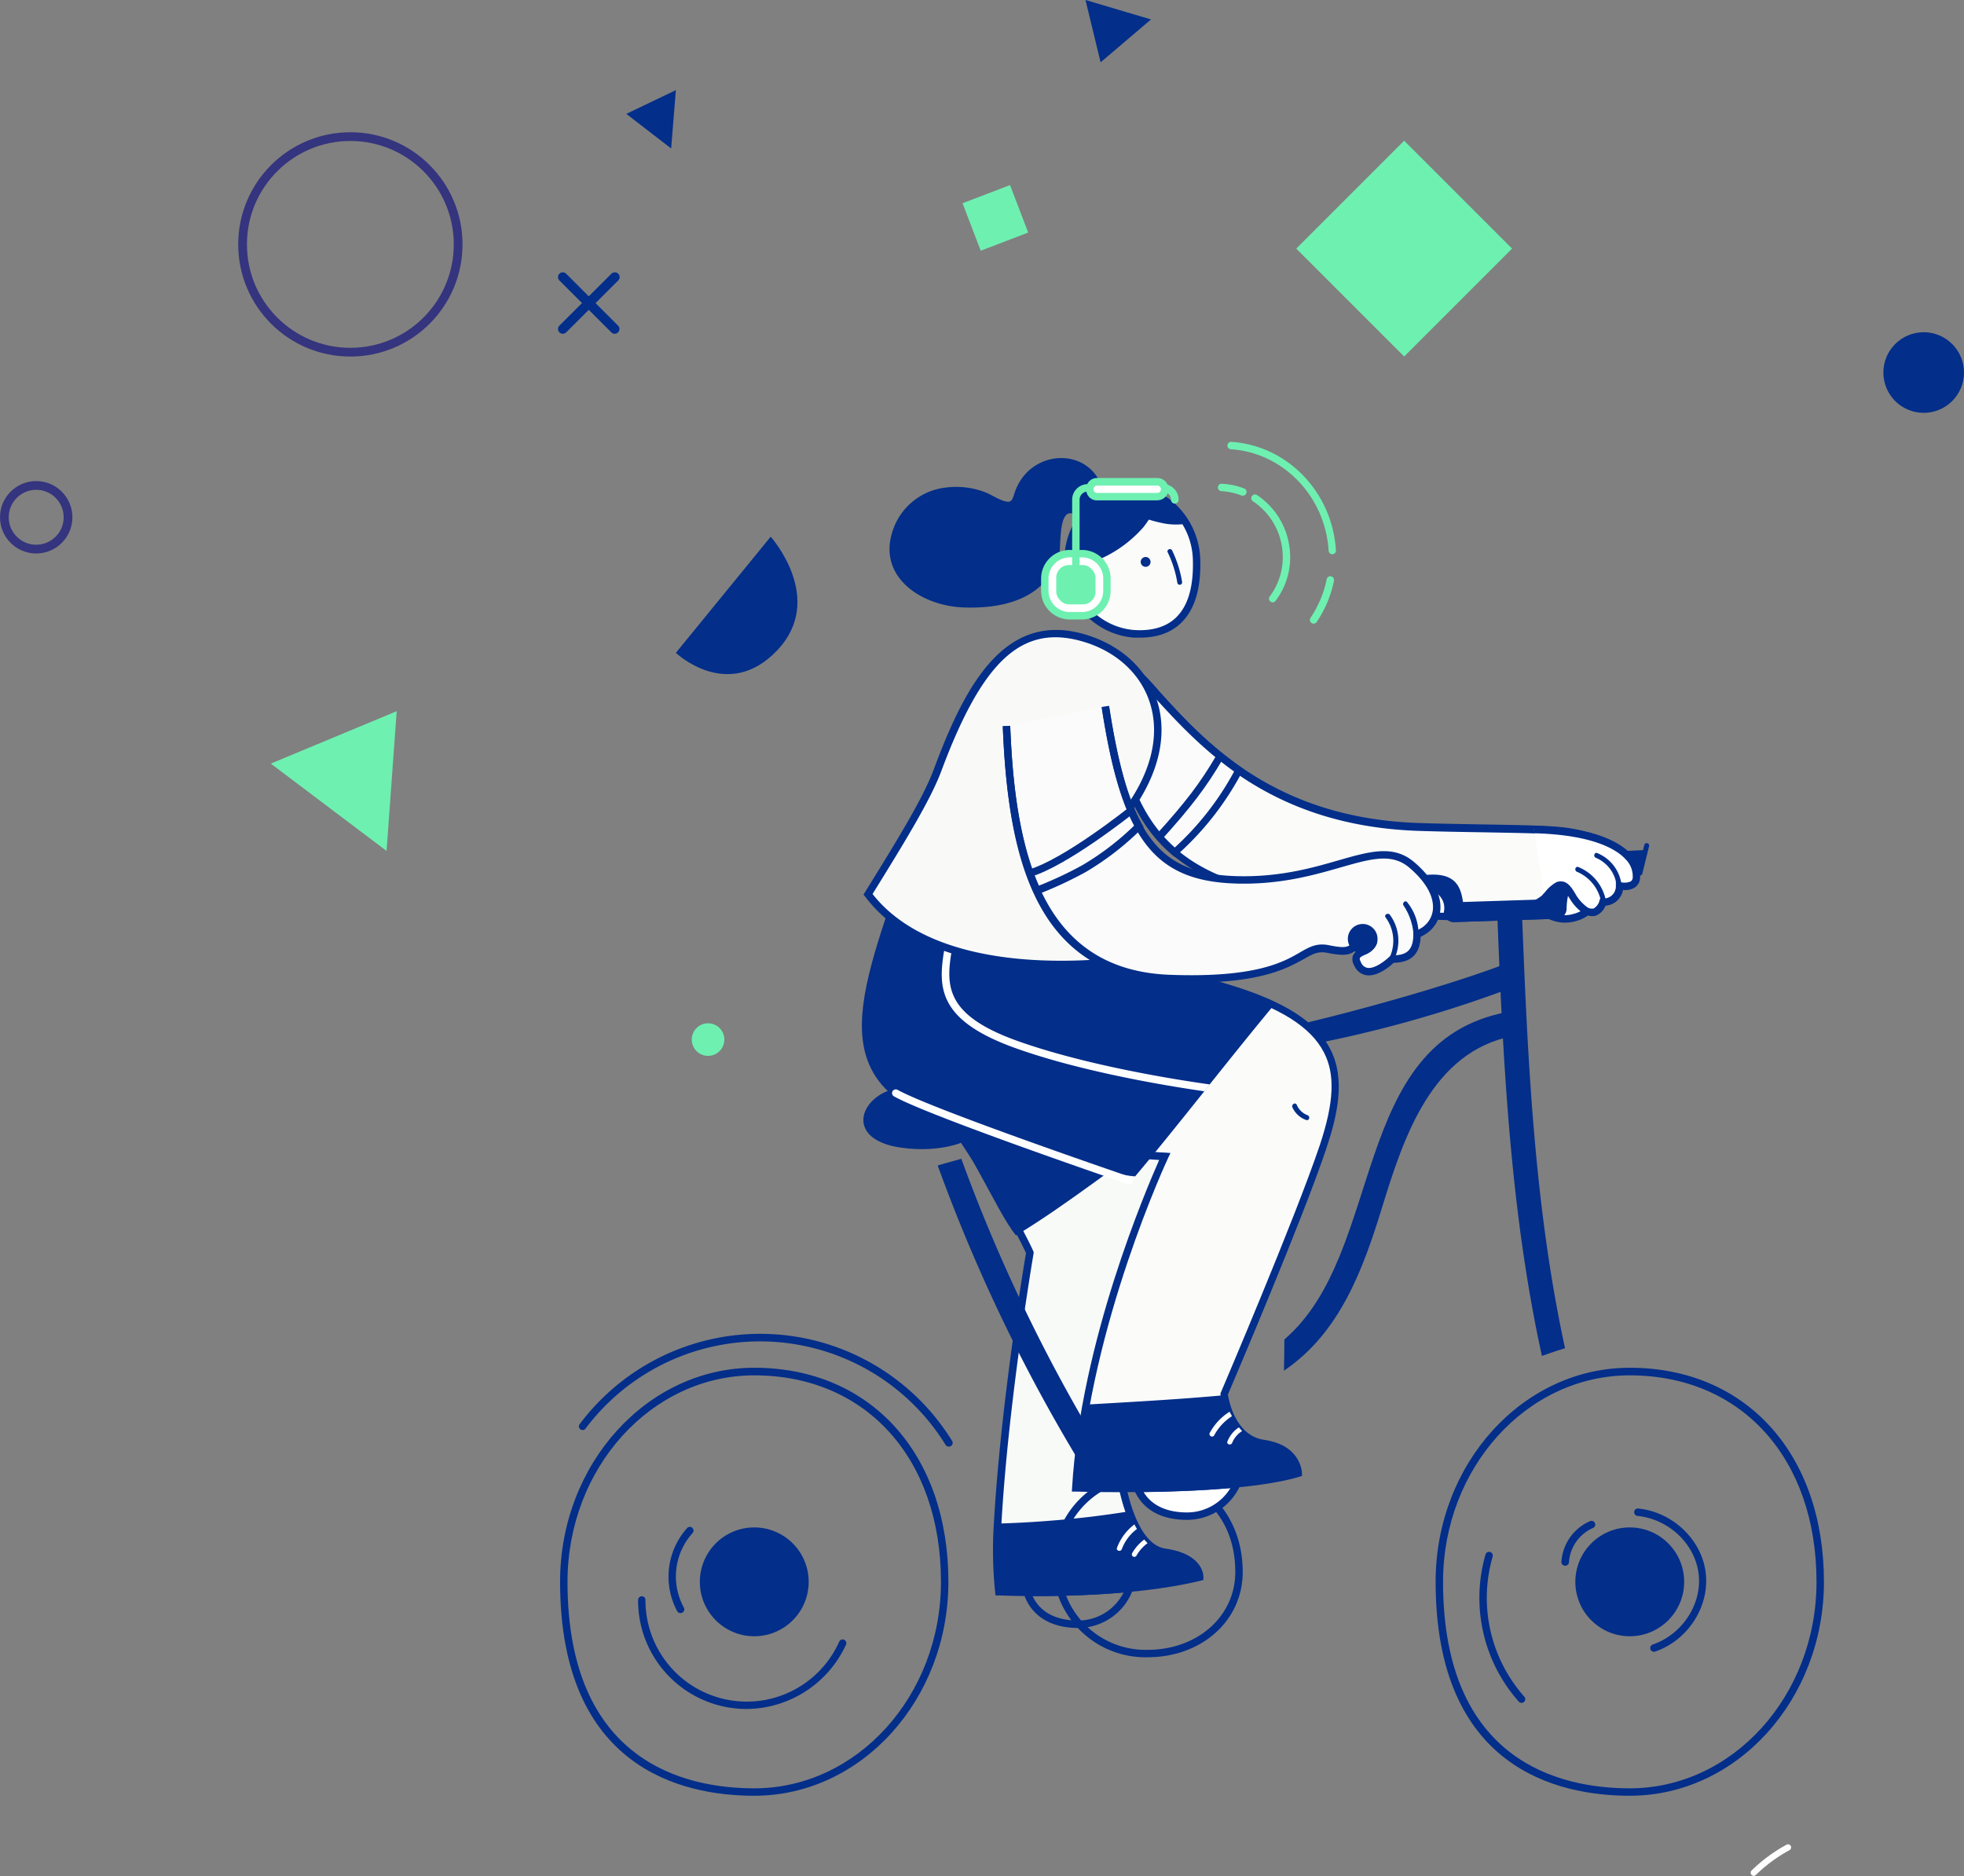 <svg xmlns="http://www.w3.org/2000/svg" viewBox="0 0 449.69 429.57"><rect x="0" y="0" width="449.69" height="429.57" fill="#808080" stroke="none"/><defs><style>.cls-1{fill:#fff;}.cls-2{fill:#032E8A;}.cls-3{fill:#6EF0B1;}.cls-4,.cls-5{fill:none;}.cls-5{stroke:#35347e;stroke-width:2px;}.cls-6{fill:#f8faf8;}.cls-7{fill:#fbfcfa;}.cls-8{fill:#fafbfa;}.cls-9{fill:#f9faf8;}</style></defs><g id="Calque_2" data-name="Calque 2"><g id="Calque_1-2" data-name="Calque 1"><g id="illustration"><g id="Groupe_5" data-name="Groupe 5"><path id="Tracé_15" data-name="Tracé 15" class="cls-1" d="M409,422.41a36,36,0,0,0-8,5.93.71.71,0,0,0,1,1,34.35,34.35,0,0,1,7.74-5.71.71.71,0,0,0-.69-1.25Z"/></g><g id="Composant_17_1" data-name="Composant 17 1"><g id="Groupe_120" data-name="Groupe 120"><circle id="Ellipse_3" data-name="Ellipse 3" class="cls-2" cx="440.46" cy="85.3" r="9.23"/></g><g id="Groupe_121" data-name="Groupe 121"><rect id="Rectangle_4" data-name="Rectangle 4" class="cls-3" x="304.04" y="39.46" width="34.94" height="34.94" transform="translate(53.91 244.01) rotate(-45)"/></g><g id="Groupe_122" data-name="Groupe 122"><rect id="Rectangle_3" data-name="Rectangle 3" class="cls-3" x="222.09" y="44.08" width="11.64" height="11.64" transform="translate(-2.79 84.7) rotate(-20.93)"/></g><g id="Groupe_123" data-name="Groupe 123"><path id="Tracé_49" data-name="Tracé 49" class="cls-2" d="M154.75,149.48l21.71-26.59s12.75,14.2,1.46,26.05S154.75,149.48,154.75,149.48Z"/></g><g id="Groupe_124" data-name="Groupe 124"><path id="Tracé_50" data-name="Tracé 50" class="cls-2" d="M143.41,26.07l11.34-5.43L153.67,34Z"/></g><g id="Groupe_125" data-name="Groupe 125"><path id="Tracé_51" data-name="Tracé 51" class="cls-2" d="M252,14.27,248.54,0l15,4.45Z"/></g><g id="Groupe_126" data-name="Groupe 126"><g id="Ellipse_5" data-name="Ellipse 5"><circle class="cls-4" cx="80.22" cy="55.96" r="25.68"/><circle class="cls-5" cx="80.22" cy="55.96" r="24.68"/></g></g><g id="Groupe_127" data-name="Groupe 127"><path id="Tracé_54" data-name="Tracé 54" class="cls-3" d="M62,174.84l28.83-12-2.32,32Z"/></g><circle id="Ellipse_18" data-name="Ellipse 18" class="cls-3" cx="162.12" cy="238.03" r="3.73"/><g id="Groupe_377" data-name="Groupe 377"><path id="Tracé_1987" data-name="Tracé 1987" class="cls-6" d="M207.81,242.71c22,30.14,28,44.06,28,44.06s-5.78,33.49-7.4,62.08a92.5,92.5,0,0,0,.3,15.61s27.4,1.24,45.95-3.4c0,0,.19-4.5-7.92-5.66s-10.2-17.62-10.2-17.62l24.35-81.16Z"/><path id="Tracé_1988" data-name="Tracé 1988" class="cls-2" d="M237,365.45c-5,0-8.24-.15-8.34-.15l-.72,0-.08-.72a94.14,94.14,0,0,1-.3-15.75c1.53-27,6.82-58.76,7.36-61.92-.86-1.9-7.55-16-27.77-43.68l-1.27-1.73L282,256l-24.57,81.89c.25,1.73,2.49,15.71,9.45,16.7,8.78,1.25,8.67,6.32,8.66,6.54l0,.63-.61.16C262.68,364.92,246.61,365.45,237,365.45Zm-7.53-1.82c4.39.15,27.72.72,44.24-3.22-.32-1.1-1.64-3.4-7.1-4.18-8.66-1.23-10.83-17.64-10.92-18.34l0-.18,0-.17,24.08-80.27-70-13.33c20.81,28.69,26.74,42.35,26.8,42.49l.1.23,0,.25c-.05.33-5.78,33.77-7.38,62a95.45,95.45,0,0,0,.21,14.74Z"/><path id="Tracé_1989" data-name="Tracé 1989" class="cls-2" d="M274.63,361.06a111.38,111.38,0,0,1-16,2.59,226.27,226.27,0,0,1-23.43.94c-4,0-6.5-.13-6.5-.13a91.46,91.46,0,0,1-.29-15.61q6.68-.19,13.34-.76c2.7-.21,5.39-.5,8.08-.81,2.91-.36,5.81-.76,8.72-1.23a26.39,26.39,0,0,0,1.26,3,11.26,11.26,0,0,0,.54,1h0a14.19,14.19,0,0,0,1.65,2.4,7.76,7.76,0,0,0,.78.84,7.06,7.06,0,0,0,3.94,2.06C274.82,356.55,274.63,361.06,274.63,361.06Z"/><path id="Tracé_1990" data-name="Tracé 1990" class="cls-2" d="M267.56,254.08l-59.75-11.37c15.37,21,20,34.15,24.81,40.17,11.82-7.11,24.24-17.11,36.26-25.24C268.44,256.44,268,255.26,267.56,254.08Z"/><path id="Tracé_1991" data-name="Tracé 1991" class="cls-1" d="M260.33,350.08h0a10.2,10.2,0,0,0-3.48,4.64c-.26.66-1.35.37-1.1-.31a11.82,11.82,0,0,1,4-5.37A11.26,11.26,0,0,0,260.33,350.08Z"/><path id="Tracé_1992" data-name="Tracé 1992" class="cls-1" d="M262.76,353.33a9.17,9.17,0,0,0-2.56,2.88.56.56,0,0,1-.78.18.57.57,0,0,1-.2-.75A10.24,10.24,0,0,1,262,352.5,8.71,8.71,0,0,0,262.76,353.33Z"/><path id="Tracé_1993" data-name="Tracé 1993" class="cls-2" d="M343.66,221.09c-14.83,5.55-42.1,13-57.65,15.95-3.58.67,9.44,3,13,2.33a284.07,284.07,0,0,0,47-13.16C349.49,224.93,347.06,219.82,343.66,221.09Z"/><path id="Tracé_1994" data-name="Tracé 1994" class="cls-2" d="M376.51,194.69c-4.68.23-14,.1-18.07,2.63-3.06,1.9-3.93,5.25-4.18,8.59l-19.29.62c-.62-4.55-2.58-7.72-12.06-5.6-2.85.63,3,4.58,5.67,3.38a4.09,4.09,0,0,1,2,4.56,2.29,2.29,0,0,0,2.27,2.26l23.58-.76a2.3,2.3,0,0,0,2.27-2.26c.07-4.15,1.29-7.06,5.73-7.83,2.84-.49,7.36-.8,10.68-1A29.21,29.21,0,0,1,376.51,194.69Z"/><path id="Tracé_1995" data-name="Tracé 1995" class="cls-2" d="M220.11,265.33c-1.8.51-3.6,1-5.41,1.53a384.1,384.1,0,0,0,34.37,71,20.24,20.24,0,0,1,5.08-2.52A378.48,378.48,0,0,1,220.11,265.33Z"/><path id="Tracé_1996" data-name="Tracé 1996" class="cls-2" d="M345,231.74c-36.17,6.88-27.68,55-50.92,74.95,0,2.39-.05,4.77-.1,7.15,12.86-8.7,18.11-23.23,22.5-37.48,4.9-15.91,11.32-35.6,30-39.16C350.08,236.52,348.57,231.06,345,231.74Z"/><path id="Tracé_1997" data-name="Tracé 1997" class="cls-2" d="M358.34,308.7c-7.23-33.31-8.65-68.06-9.95-102,0-.11,0-.22-.05-.33a5.13,5.13,0,0,1-4.34,2.08,6.13,6.13,0,0,1-1.21-.12c1.31,34.14,2.95,68.82,10.26,102.14Q355.68,309.52,358.34,308.7Z"/><path id="Tracé_1998" data-name="Tracé 1998" class="cls-2" d="M376.5,193.44c-.53,2.12-1.05,4.25-1.57,6.37a.57.57,0,0,0,1.09.3l1.57-6.37a.57.57,0,0,0-.43-.68A.56.56,0,0,0,376.5,193.44Z"/><path id="Tracé_1999" data-name="Tracé 1999" class="cls-2" d="M207.81,248.94c-10.19,0-15.86,11.85-1.42,13.85,9.43,1.3,15-1.68,15-1.68s8.49-.28,12.41-.6C244.64,259.62,207.81,248.94,207.81,248.94Z"/><path id="Tracé_2000" data-name="Tracé 2000" class="cls-2" d="M172.7,411.17c-16.6,0-44.46-6.36-44.46-49,0-27,19.95-49,44.46-49,26.59,0,44.45,19.68,44.45,49C217.15,389.2,197.21,411.17,172.7,411.17Zm0-96.26c-23.58,0-42.76,21.21-42.76,47.28,0,41.14,26.79,47.28,42.76,47.28,23.57,0,42.75-21.21,42.75-47.28C215.45,333.91,198.27,314.91,172.7,314.91Z"/><circle id="Ellipse_141" data-name="Ellipse 141" class="cls-2" cx="172.7" cy="362.19" r="12.46"/><path id="Tracé_2001" data-name="Tracé 2001" class="cls-2" d="M217.23,331.23a.86.86,0,0,1-.72-.4A49.95,49.95,0,0,0,134,327.19a.85.85,0,0,1-1.35-1A51.64,51.64,0,0,1,218,329.92a.85.85,0,0,1-.27,1.17.81.81,0,0,1-.45.13Z"/><path id="Tracé_2004" data-name="Tracé 2004" class="cls-2" d="M170.92,391.3a24.84,24.84,0,0,1-24.82-24.94.86.86,0,0,1,.84-.87h0a.85.85,0,0,1,.85.84,23.19,23.19,0,0,0,44.37,9.54.85.85,0,1,1,1.54.72A25.24,25.24,0,0,1,170.92,391.3Z"/><path id="Tracé_2005" data-name="Tracé 2005" class="cls-2" d="M155.81,369.35a.86.86,0,0,1-.76-.45,16.68,16.68,0,0,1,2.26-19,.83.83,0,0,1,1.19-.09.85.85,0,0,1,.09,1.2,14.83,14.83,0,0,0-2,17.09.87.87,0,0,1-.36,1.15h0A.89.89,0,0,1,155.81,369.35Z"/><path id="Tracé_2006" data-name="Tracé 2006" class="cls-2" d="M373.16,411.17c-16.6,0-44.45-6.36-44.45-49,0-27,19.94-49,44.45-49,26.59,0,44.46,19.68,44.46,49C417.62,389.2,397.68,411.17,373.16,411.17Zm0-96.26c-23.57,0-42.75,21.21-42.75,47.28,0,41.14,26.79,47.28,42.75,47.28,23.58,0,42.76-21.21,42.76-47.28C415.92,333.91,398.74,314.91,373.16,314.91Z"/><circle id="Ellipse_142" data-name="Ellipse 142" class="cls-2" cx="373.16" cy="362.19" r="12.46"/><path id="Tracé_2007" data-name="Tracé 2007" class="cls-2" d="M378.68,378.2a.85.85,0,0,1-.27-1.65c6.8-2.34,11.33-9.28,10.52-16.15s-6.8-12.58-14-13.3a.86.86,0,0,1-.76-.93h0a.85.85,0,0,1,.91-.77h0c7.93.8,14.59,7.15,15.48,14.79S386.5,375.56,379,378.15A.87.87,0,0,1,378.68,378.2Z"/><path id="Tracé_2008" data-name="Tracé 2008" class="cls-2" d="M358.36,358.5h-.06a.85.85,0,0,1-.79-.9h0a10.92,10.92,0,0,1,6.54-9.3.85.85,0,0,1,.71,1.55h0a9.24,9.24,0,0,0-5.52,7.86A.84.84,0,0,1,358.36,358.5Z"/><path id="Tracé_2009" data-name="Tracé 2009" class="cls-2" d="M348.38,389.9a.84.84,0,0,1-.63-.28,35.81,35.81,0,0,1-7.61-33.71.85.85,0,0,1,1.63.48,34.1,34.1,0,0,0,7.25,32.1.85.85,0,0,1-.07,1.2.87.87,0,0,1-.57.22Z"/><path id="Tracé_2010" data-name="Tracé 2010" class="cls-2" d="M246.88,372.75c-6.37,0-10.81-2.8-12.5-7.89l-.38-1.13h1.19a221.51,221.51,0,0,0,23.33-.94l1.34-.13-.45,1.27A13.35,13.35,0,0,1,246.88,372.75Zm-10.45-7.3c2.13,4.59,6.78,5.6,10.45,5.6a11.64,11.64,0,0,0,10.38-6.42c-7.88.7-15.43.84-20.82.82Z"/><path id="Tracé_2011" data-name="Tracé 2011" class="cls-2" d="M262.74,379.46a21.24,21.24,0,1,1,0-42.47h0c12.63,0,21.8,9.65,21.8,22.94C284.54,371.06,275.17,379.46,262.74,379.46Zm0-40.77a19.54,19.54,0,1,0,0,39.07c11.46,0,20.1-7.67,20.1-17.84C282.84,346,272.73,338.69,262.74,338.69Z"/><path id="Tracé_2012" data-name="Tracé 2012" class="cls-1" d="M283.19,339.71a12.42,12.42,0,0,1-11.39,7.4c-5,0-9.37-1.81-11.34-6.34C267.31,340.71,275.68,340.44,283.19,339.71Z"/><path id="Tracé_2013" data-name="Tracé 2013" class="cls-2" d="M271.8,348c-6,0-10.17-2.37-12.12-6.86l-.51-1.17,1.28,0c8.74-.08,16.37-.44,22.66-1.06l1.45-.14-.59,1.33A13.35,13.35,0,0,1,271.8,348Zm-9.95-6.36c2.31,3.81,6.61,4.66,9.95,4.66a11.62,11.62,0,0,0,9.92-5.57c-5.69.5-12.36.81-19.87.91Z"/><path id="Tracé_2014" data-name="Tracé 2014" class="cls-7" d="M303,262.52c-5.67,17-22.66,56.63-22.66,56.63s1.14,10.2,9.06,11.33,7.93,6.8,7.93,6.8c-14.72,4.53-51,3.4-51,3.4,2.26-37.38,20.38-75.88,20.38-75.88s-27.18-1.14-51-9.06c-22.16-7.39-19.74-22.63-12-45.75,16.95,14,47.7,10.84,55.47,9.77h0c8.1,2.33,15.85,4.6,22.2,6.53C307.48,234.21,308.61,245.54,303,262.52Z"/><path id="Tracé_2015" data-name="Tracé 2015" class="cls-2" d="M256.51,341.66c-5.71,0-9.74-.12-10.22-.14l-.87,0,.05-.87c2-33.53,17-68.37,19.94-75.05-5.63-.34-29.2-2.12-49.94-9-8.12-2.71-13.34-6.59-16-11.88-4.13-8.29-1.86-19.1,3.46-34.95l.39-1.17.95.79c16.47,13.61,46.12,10.78,54.81,9.59h.24l.12,0c8.36,2.4,16,4.65,22.21,6.53,12.42,3.78,19.71,8.44,22.93,14.68,3.59,6.94,1.58,15.34-.85,22.64-5.39,16.18-21.22,53.28-22.58,56.48.21,1.41,1.73,9.43,8.3,10.37,8.56,1.22,8.66,7.57,8.66,7.63v.63l-.6.19C287.61,341.14,268.4,341.66,256.51,341.66Zm-9.29-1.81c5.52.13,35.62.64,49.14-3.19-.27-1.36-1.5-4.54-7.13-5.34-8.48-1.21-9.73-11.63-9.78-12.07l0-.23.09-.2c.17-.4,17-39.8,22.63-56.56,3.29-9.87,3.58-16.25.95-21.32-3-5.8-10-10.21-21.91-13.84-6.13-1.86-13.74-4.1-22-6.48-8.7,1.19-37.87,3.93-55-9.21-4.79,14.45-6.92,25-3.17,32.5,2.43,4.86,7.33,8.46,15,11,23.39,7.8,50.46,9,50.73,9L268,264l-.55,1.16c-.18.37-17.79,38.18-20.25,74.69Z"/><path id="Tracé_2016" data-name="Tracé 2016" class="cls-2" d="M291.67,230.16c-4.46,5.34-9.56,11.71-14.7,18.14l-.77,1-.47.57c-.11.15-.21.29-.32.42-5.4,6.75-10.79,13.47-15.5,19.06-8.42-.63-25.9-7.5-44.17-13.59-22.15-7.38-19.74-22.63-12-45.74a40.88,40.88,0,0,0,12.52,6.85l1.65.55c16.3,5.2,35.42,3.18,41.3,2.37,8.1,2.32,15.86,4.6,22.2,6.52A74.34,74.34,0,0,1,291.67,230.16Z"/><path id="Tracé_2017" data-name="Tracé 2017" class="cls-2" d="M297.28,337.27a75.55,75.55,0,0,1-14.09,2.44c-7.51.73-15.88,1-22.73,1.06-8.13.09-14.14-.1-14.14-.1a158.81,158.81,0,0,1,2.39-19.06c10.47-.62,21-1.18,31.38-2.13,1.28,4.11,4,10.25,9.26,11C297.28,331.61,297.28,337.27,297.28,337.27Z"/><path id="Tracé_2018" data-name="Tracé 2018" class="cls-1" d="M281.53,323.24a13.07,13.07,0,0,0-4.53,4.84c-.35.64.63,1.21,1,.58a11.89,11.89,0,0,1,4.08-4.4Z"/><path id="Tracé_2019" data-name="Tracé 2019" class="cls-1" d="M283.67,326.82a6.83,6.83,0,0,0-2.63,3.23c-.27.68.83,1,1.09.3a5.61,5.61,0,0,1,2.26-2.67Z"/><path id="Tracé_2020" data-name="Tracé 2020" class="cls-2" d="M299.39,255.35a4.32,4.32,0,0,1-2.48-2.39c-.29-.67-1.27-.09-1,.57a5.43,5.43,0,0,0,3.16,2.91C299.77,256.69,300.07,255.6,299.39,255.35Z"/><path id="Tracé_2021" data-name="Tracé 2021" class="cls-1" d="M258.73,271.19a.8.8,0,0,1-.27,0c-1.86-.64-45.55-15.56-53.75-20.15a.85.85,0,0,1-.36-1.15.86.86,0,0,1,1.15-.36l0,0c8.06,4.51,53,19.86,53.46,20a.85.85,0,0,1-.27,1.65Z"/><path id="Tracé_2022" data-name="Tracé 2022" class="cls-1" d="M277,248.3l-.77,1-.47.57c-8.25-1.19-28-4.41-43.33-9.91-18.13-6.51-17.66-14.22-16.12-23.09.07-.43.15-.86.23-1.3.15-.78.28-1.57.42-2.39a.85.85,0,0,1,1.68.25v0c-.14.82-.28,1.62-.42,2.42-.09.52-.18,1-.26,1.55-1.43,8.29-1.6,15,15,20.94C248.81,244,269.48,247.25,277,248.3Z"/><path id="Tracé_2023" data-name="Tracé 2023" class="cls-1" d="M347.94,204.37c3.48,3.07,7.46,7.34,12.74,5.65s5.24-6.32,5.24-6.32l-12.18-5.32Z"/><path id="Tracé_2024" data-name="Tracé 2024" class="cls-2" d="M358.3,211.25c-4,0-7.23-2.92-9.92-5.35l-1-.9-.67-.59,6.83-7,13.22,5.77v.55a7.84,7.84,0,0,1-5.83,7.14A8.67,8.67,0,0,1,358.3,211.25Zm-9.13-6.93.35.32c3.24,2.92,6.59,5.94,10.9,4.57a6.21,6.21,0,0,0,4.6-5L354,199.39Z"/><path id="Tracé_2025" data-name="Tracé 2025" class="cls-7" d="M356.72,202.77c1.2-.38,1.93.27,2.64,1.3a11.62,11.62,0,0,1,4.62-3.59,41.67,41.67,0,0,1,9.64-2.83c-1.47-2.47-4.58-4.82-10.3-6.28-3.52-.89-5.53-1.24-12.08-1.46s-17.76-.3-26.29-.57c-42.81-1.39-57.37-30.12-67.71-38.05-.09,2.26-6.75-5.46-1.18,19.77,6.46,29.27,24.77,34,61.81,37.86S354,203.62,356.72,202.77Z"/><path id="Tracé_2026" data-name="Tracé 2026" class="cls-2" d="M333.92,210.72a155.49,155.49,0,0,1-16.14-1c-37.61-3.94-56-9-62.55-38.52-3.23-14.61-2.34-18.05-1.22-19.41a2.68,2.68,0,0,1,2.38-.9h0l.13-1.16,1.2.84a66.14,66.14,0,0,1,7.66,7.68c10.5,11.6,26.37,29.12,59.57,30.2,4.48.14,9.62.23,14.6.32,4.4.07,8.55.14,11.68.25,6.69.22,8.77.6,12.26,1.49,5.37,1.37,9,3.61,10.83,6.67l.62,1.05-1.2.22a39.34,39.34,0,0,0-9.44,2.76,10.87,10.87,0,0,0-4.31,3.34l-.71.91-.66-.95c-.73-1.06-1.11-1.15-1.68-1a3.17,3.17,0,0,0-1,.89C354.1,206.66,350.57,210.72,333.92,210.72Zm-77.8-58.09a.86.86,0,0,0-.79.28c-.71.86-1.45,4.33,1.56,18,6.3,28.55,23.45,33.26,61.08,37.2,29.93,3.14,34.72-2.36,36.76-4.71a4.07,4.07,0,0,1,1.73-1.4,2.7,2.7,0,0,1,2.92.77,12.58,12.58,0,0,1,4.26-3,39.21,39.21,0,0,1,8.53-2.64c-1.76-2.13-4.86-3.8-9.06-4.87-3.43-.87-5.34-1.22-11.89-1.44-3.12-.1-7.27-.17-11.66-.25-5-.08-10.13-.17-14.63-.32-33.91-1.1-50.08-18.94-60.77-30.75a76.7,76.7,0,0,0-6.78-7,2.46,2.46,0,0,1-1,.15h-.22Z"/><path id="Tracé_2027" data-name="Tracé 2027" class="cls-8" d="M269,195.14a67.24,67.24,0,0,0,14.69-18.79c-13.07-9.14-20.54-20.53-26.46-25.06-.08,2.25-6.75-5.46-1.18,19.77C258.52,182.22,262.72,189.8,269,195.14Z"/><path id="Tracé_2028" data-name="Tracé 2028" class="cls-2" d="M269,196.25l-.56-.47c-6.56-5.55-10.76-13.35-13.23-24.54-3.23-14.61-2.34-18.05-1.22-19.41a2.71,2.71,0,0,1,2.38-.9h0l.13-1.16,1.2.84a67.61,67.61,0,0,1,7.76,7.75c4.74,5.2,10.65,11.68,18.67,17.3l.63.44-.37.66a67.75,67.75,0,0,1-14.88,19Zm-12.9-43.62a.89.89,0,0,0-.8.28c-.71.86-1.44,4.33,1.57,18,2.31,10.48,6.17,17.86,12.12,23.14a66.14,66.14,0,0,0,13.58-17.4c-7.86-5.62-13.65-12-18.33-17.1a80.2,80.2,0,0,0-6.89-7,2.27,2.27,0,0,1-1,.15h-.22Z"/><path id="Tracé_2029" data-name="Tracé 2029" class="cls-1" d="M265.35,191.66c7.06-7.77,10.33-12.22,13.79-18.11"/><path id="Tracé_2030" data-name="Tracé 2030" class="cls-2" d="M266,192.23l-1.26-1.14c6.64-7.31,10.1-11.85,13.69-18l1.46.86C276.21,180.22,272.71,184.82,266,192.23Z"/><path id="Tracé_2031" data-name="Tracé 2031" class="cls-7" d="M274,128.28c.26,9.06-2.75,17.48-14.25,16.84a16.33,16.33,0,0,1-15.19-16c-.26-9.06,6.12-16.6,14.25-16.83S273.72,119.21,274,128.28Z"/><path id="Tracé_2032" data-name="Tracé 2032" class="cls-2" d="M260.94,146l-1.26,0a17.28,17.28,0,0,1-16-16.82,18.2,18.2,0,0,1,4.18-12.31,14.51,14.51,0,0,1,22.08-.63,18.14,18.14,0,0,1,4.88,12c.18,6.53-1.28,11.36-4.35,14.35C268.15,144.86,265,146,260.94,146Zm-1.76-32.87h-.37a13,13,0,0,0-9.64,4.81,16.46,16.46,0,0,0-3.78,11.15,15.56,15.56,0,0,0,14.39,15.17c4.1.24,7.3-.74,9.51-2.88,2.72-2.65,4-7,3.84-13.08a16.42,16.42,0,0,0-4.41-10.92A13.09,13.09,0,0,0,259.18,113.13Z"/><path id="Tracé_2033" data-name="Tracé 2033" class="cls-2" d="M266.56,119.86a15.47,15.47,0,0,0,5.08.06,14.46,14.46,0,0,0-12.85-7.63,13.3,13.3,0,0,0-5.82,1.53A33.23,33.23,0,0,0,266.56,119.86Z"/><circle id="Ellipse_143" data-name="Ellipse 143" class="cls-2" cx="262.31" cy="128.66" r="1.13"/><path id="Tracé_2034" data-name="Tracé 2034" class="cls-2" d="M244.62,130.12a28.59,28.59,0,0,0,17.15-9.37,22.67,22.67,0,0,0,3.74-6.86,13.45,13.45,0,0,0-6.72-1.6c-8.13.23-14.51,7.77-14.25,16.84C244.55,129.46,244.59,129.79,244.62,130.12Z"/><path id="Tracé_2035" data-name="Tracé 2035" class="cls-2" d="M248.56,134.83a5.78,5.78,0,0,0-7.07-1.2c-.63.35-.18,1.39.46,1a4.65,4.65,0,0,1,5.73.87C248.17,136.07,249.06,135.37,248.56,134.83Z"/><path id="Tracé_2036" data-name="Tracé 2036" class="cls-2" d="M270.66,133.24a26.39,26.39,0,0,0-2.28-7.2c-.32-.65-1.35-.2-1,.46a25.1,25.1,0,0,1,2.19,6.93.56.56,0,0,0,.65.46A.57.57,0,0,0,270.66,133.24Z"/><path id="Tracé_2037" data-name="Tracé 2037" class="cls-2" d="M253.13,113.35c-.13-.14-.27-.27-.41-.41-2.28-10.55-16.08-10.6-20.07-1-1,2.42-.62,3.65-3.46,2.52-1.3-.52-2.47-1.34-3.8-1.82a18.51,18.51,0,0,0-8.88-1,14.48,14.48,0,0,0-11.59,8.52c-4.92,11.36,5.6,18.59,15.79,18.93,5.94.2,12.82-.68,17.41-4.82a14.11,14.11,0,0,0,4.41-7.2c.5-2.15-.48-13.55,5-8.09C251.16,122.59,256.55,117.11,253.13,113.35Z"/><path id="Tracé_2038" data-name="Tracé 2038" class="cls-3" d="M284.58,113.52a.81.81,0,0,1-.31-.06,15.12,15.12,0,0,0-4.6-1,.85.85,0,0,1,.08-1.7,16.51,16.51,0,0,1,5.14,1.09.85.85,0,0,1-.31,1.64Z"/><path id="Tracé_2039" data-name="Tracé 2039" class="cls-3" d="M291.4,137.92a.85.85,0,0,1-.85-.85.78.78,0,0,1,.18-.51A15,15,0,0,0,293.49,125a15.27,15.27,0,0,0-6.57-10.2.85.85,0,1,1,.93-1.42,16.93,16.93,0,0,1,7.31,11.34,16.57,16.57,0,0,1-3.08,12.84A.83.83,0,0,1,291.4,137.92Z"/><path id="Tracé_2040" data-name="Tracé 2040" class="cls-3" d="M305.06,126.91a.85.85,0,0,1-.85-.8c-.76-12.43-10.35-22.42-22.3-23.24a.85.85,0,1,1,.1-1.69h0c12.8.87,23.06,11.54,23.87,24.83a.84.84,0,0,1-.79.9h-.05Z"/><path id="Tracé_2041" data-name="Tracé 2041" class="cls-3" d="M300.77,142.79a.86.86,0,0,1-.85-.86.82.82,0,0,1,.15-.47,24.69,24.69,0,0,0,3.68-8.75.85.85,0,1,1,1.67.29.07.07,0,0,1,0,.05,26.33,26.33,0,0,1-3.93,9.36A.86.86,0,0,1,300.77,142.79Z"/><rect id="Rectangle_238" data-name="Rectangle 238" class="cls-1" x="239.23" y="126.77" width="14.22" height="14.22" rx="5.04"/><path id="Tracé_2042" data-name="Tracé 2042" class="cls-3" d="M247.74,141.84h-2.8a6.57,6.57,0,0,1-6.56-6.57v-2.79a6.56,6.56,0,0,1,6.56-6.56h2.8a6.57,6.57,0,0,1,6.56,6.56v2.79A6.58,6.58,0,0,1,247.74,141.84Zm-2.8-14.22a4.87,4.87,0,0,0-4.86,4.86v2.79a4.87,4.87,0,0,0,4.86,4.87h2.8a4.87,4.87,0,0,0,4.86-4.87v-2.79a4.87,4.87,0,0,0-4.86-4.86Z"/><rect id="Rectangle_239" data-name="Rectangle 239" class="cls-3" x="241.84" y="129.38" width="9" height="9" rx="2.9"/><path id="Tracé_2043" data-name="Tracé 2043" class="cls-3" d="M246.34,131.55a.85.85,0,0,1-.85-.85V114.42a3.58,3.58,0,0,1,3.56-3.57h17.21a3.59,3.59,0,0,1,3.57,3.57.85.85,0,0,1-1.7,0,1.88,1.88,0,0,0-1.87-1.87H249.05a1.87,1.87,0,0,0-1.86,1.87V130.7A.85.85,0,0,1,246.34,131.55Z"/><path id="Tracé_2044" data-name="Tracé 2044" class="cls-3" d="M269,115.27a.85.85,0,0,1-.85-.85,1.87,1.87,0,0,0-1.87-1.87.85.85,0,0,1,0-1.7,3.59,3.59,0,0,1,3.57,3.57.85.85,0,0,1-.85.85Z"/><path id="Tracé_2045" data-name="Tracé 2045" class="cls-1" d="M265,110.32H251.2a1.7,1.7,0,1,0,0,3.4H265a1.7,1.7,0,0,0,0-3.4Z"/><path id="Tracé_2046" data-name="Tracé 2046" class="cls-3" d="M265,114.57H251.2a2.44,2.44,0,0,1-2.49-2.39V112a2.62,2.62,0,0,1,.61-1.72,2.46,2.46,0,0,1,1.88-.83H265a2.55,2.55,0,0,1,0,5.1Zm-13.78-3.4a.85.85,0,0,0,0,1.7H265a.85.85,0,0,0,.81-.89.86.86,0,0,0-.81-.81Z"/><path id="Tracé_2047" data-name="Tracé 2047" class="cls-9" d="M261,219.49s-.65.11-1.81.27h0c-7.77,1.06-38.52,4.22-55.47-9.78a30.9,30.9,0,0,1-5-5.22c8-12.84,13.45-21.86,15.85-28.31,8.62-23.18,17.65-34.63,32.85-30.58,17,4.53,24.92,22.65,9.06,41.9C244.44,202.43,261,219.49,261,219.49Z"/><path id="Tracé_2048" data-name="Tracé 2048" class="cls-2" d="M243.05,221.69c-12.63,0-29-2.06-39.84-11.05a31.88,31.88,0,0,1-5.14-5.37l-.35-.46.31-.49c8-12.88,13.41-21.8,15.78-28.17,7.05-19,16-35.86,33.86-31.1,8.56,2.29,14.84,7.87,17.23,15.31,2.77,8.62,0,18.54-7.73,28-11.46,13.91,4.32,30.41,4.48,30.58l1.12,1.15-1.58.28s-.66.11-1.85.27h-.11A121.58,121.58,0,0,1,243.05,221.69Zm-43.27-17a29.93,29.93,0,0,0,4.52,4.62c16.46,13.61,46.11,10.78,54.8,9.59h.11l.17,0c-3.52-4.21-14.08-18.84-3.53-31.65,7.37-8.95,10-18.31,7.43-26.35-2.21-6.89-8.06-12.06-16-14.19-13.53-3.61-22.45,4.82-31.83,30.05C213,183.17,207.66,192,199.78,204.71Z"/><path id="Tracé_2049" data-name="Tracé 2049" class="cls-2" d="M376.51,194.69c-4.68.23-14,.1-18.07,2.63-3.06,1.9-3.93,5.25-4.18,8.59l-19.29.62c-.62-4.55-2.58-7.72-12.06-5.6-2.85.63,3,4.58,5.67,3.38a4.09,4.09,0,0,1,2,4.56,2.29,2.29,0,0,0,2.27,2.26l23.58-.76a2.3,2.3,0,0,0,2.27-2.26c.07-4.15,1.29-7.06,5.73-7.83,2.84-.49,7.36-.8,10.68-1A29.21,29.21,0,0,1,376.51,194.69Z"/><path id="Tracé_2050" data-name="Tracé 2050" class="cls-8" d="M253.11,161.73c4.53,29.45,11.33,39.64,31.71,39.64s30.58-10.19,38.51-3.4c7.32,6.26,6.92,12.54,2.37,15.25a8.59,8.59,0,0,1-1.14.56l-.1,0a9,9,0,0,1-.21,2.13.77.77,0,0,1-.07.26c-.7,2.56-2.68,3.28-5.38,3.28,0,0-5.66,5.66-7.93,1.13-1.51-3,2.27-2.27,3.4-4.53s-2.26-2.27-2.26-2.27c-2.27,3.4-2.27,4.53-7.93,3.4-7-1.4-5.66,7.93-36.24,6.8s-36.24-29.44-37.38-57.76"/><path id="Tracé_2051" data-name="Tracé 2051" class="cls-2" d="M272.74,225c-1.55,0-3.19,0-4.94-.1-31.63-1.17-37.06-30.27-38.19-58.58l1.7-.07c1.1,27.53,6.31,55.83,36.56,56.95,19.62.73,26-2.93,29.76-5.12,2.15-1.24,3.85-2.22,6.62-1.66,4.52.9,4.8.45,6.41-2l.64-1,.25-.37H312c.38,0,2.31.06,3.07,1.28a2.16,2.16,0,0,1-.05,2.21,4.82,4.82,0,0,1-2.54,2.1c-.5.23-1,.48-1.1.71s-.07.34.24,1a2,2,0,0,0,1.47,1.26c1.74.28,4.27-1.79,5.1-2.61l.25-.25h.35c2.72,0,4-.77,4.56-2.65l.06-.23a7.86,7.86,0,0,0,.19-1.93v-.62l.64-.22a8,8,0,0,0,1-.5,5.59,5.59,0,0,0,2.85-4.38c.25-3-1.64-6.33-5.34-9.5-4-3.47-8.75-2.13-15.86-.09-5.75,1.65-12.9,3.7-22.1,3.7-20.18,0-27.79-9.43-32.55-40.36l1.68-.26c4.65,30.19,11.57,38.92,30.87,38.92,9,0,16-2,21.64-3.63,7.36-2.11,12.68-3.63,17.42.44,4.13,3.53,6.24,7.41,5.94,10.92a7.24,7.24,0,0,1-3.69,5.7,7.36,7.36,0,0,1-.83.44,8.09,8.09,0,0,1-.23,1.76,1.3,1.3,0,0,1-.08.34c-.93,3.27-3.69,3.8-5.84,3.84-.9.84-3.76,3.27-6.32,2.85a3.65,3.65,0,0,1-2.71-2.18,2.92,2.92,0,0,1-.34-2.27,3.28,3.28,0,0,1,2-1.69,3.37,3.37,0,0,0,1.75-1.33c.13-.26.18-.47.12-.56a1.89,1.89,0,0,0-1.18-.44c-.13.19-.25.37-.36.55-1.92,3-2.78,3.88-8.18,2.8-2.14-.43-3.38.28-5.43,1.46C294.87,221.6,289,225,272.74,225Z"/><path id="Tracé_2052" data-name="Tracé 2052" class="cls-2" d="M237,205l-.34-.74c-5.44-11.85-6.63-27.35-7.06-38l1.7-.07c.41,10.26,1.54,25.12,6.57,36.6a87.58,87.58,0,0,0,9.9-4.66A61.9,61.9,0,0,0,259.72,189c-3.17-5.93-5.48-14.35-7.45-27.13l1.68-.26c2,13,4.34,21.37,7.57,27.15l.33.58-.48.45a65,65,0,0,1-12.76,9.87,92.16,92.16,0,0,1-10.85,5.06Z"/><circle id="Ellipse_144" data-name="Ellipse 144" class="cls-2" cx="312.01" cy="214.96" r="3.4"/><path id="Tracé_2053" data-name="Tracé 2053" class="cls-2" d="M319.31,219.47a10,10,0,0,0-1.07-10c-.42-.58-1.4,0-1,.57a9,9,0,0,1,.33,10.27.46.46,0,0,0-.09.27Z"/><path id="Tracé_2054" data-name="Tracé 2054" class="cls-2" d="M323.67,214.38a13.66,13.66,0,0,0-2.27-7c-.46-.57.35-1.39.8-.8a11.75,11.75,0,0,1,2.61,7.26A8.57,8.57,0,0,1,323.67,214.38Z"/><path id="Tracé_2055" data-name="Tracé 2055" class="cls-1" d="M235.81,199.91c8.2-2.43,22.92-14.15,22.92-14.15"/><path id="Tracé_2056" data-name="Tracé 2056" class="cls-2" d="M236.05,200.73l-.48-1.63c8-2.36,22.49-13.88,22.63-14l1.06,1.33C258.65,186.91,244.31,198.27,236.05,200.73Z"/><path id="Tracé_2057" data-name="Tracé 2057" class="cls-1" d="M353.8,205.5c.89-.93,2.24-2.52,2.92-2.73,2.69-.85,3,3.42,6.08,5.52s4.25-1.75,4.25-1.75a3.68,3.68,0,0,0,3.82-3.53,1,1,0,0,0,0-.24s3.61.92,3.83-1.85c.37-4.87-5.7-10.55-23.46-11"/><path id="Tracé_2058" data-name="Tracé 2058" class="cls-2" d="M364.54,209.77a3.92,3.92,0,0,1-2.21-.78,11.15,11.15,0,0,1-3.1-3.56c-1.07-1.71-1.45-2.11-2.26-1.85a11.69,11.69,0,0,0-2,1.88l-.58.63-1.23-1.18.56-.6a8.62,8.62,0,0,1,2.71-2.35c2.17-.68,3.25,1,4.21,2.57a9.59,9.59,0,0,0,2.61,3.06,1.91,1.91,0,0,0,1.64.42,2.8,2.8,0,0,0,1.31-1.7l.18-.58.6,0a2.82,2.82,0,0,0,3-2.62v-.28l0-1.12,1.09.27a3.46,3.46,0,0,0,2.33-.18,1.1,1.1,0,0,0,.44-.91,5.49,5.49,0,0,0-1.59-4.1c-1.87-2.09-7.1-5.64-21-6l0-1.7c13.84.36,19.75,3.76,22.27,6.56a7.11,7.11,0,0,1,2,5.36,2.79,2.79,0,0,1-1.14,2.16,4.21,4.21,0,0,1-2.77.6,4.36,4.36,0,0,1-4,3.6,4,4,0,0,1-2.15,2.26A2.85,2.85,0,0,1,364.54,209.77Z"/><path id="Tracé_2059" data-name="Tracé 2059" class="cls-2" d="M361.39,198.53c-.68-.28-1,.82-.3,1.09a9.28,9.28,0,0,1,5.58,7.3c.1.72,1.19.42,1.09-.3A10.37,10.37,0,0,0,361.39,198.53Z"/><path id="Tracé_2060" data-name="Tracé 2060" class="cls-2" d="M365.72,195.33c-.67-.28-1,.82-.3,1.09a7.82,7.82,0,0,1,4.75,6.57c.06.72,1.2.73,1.14,0A9,9,0,0,0,365.72,195.33Z"/></g></g><g id="Groupe_53" data-name="Groupe 53"><path id="Tracé_66" data-name="Tracé 66" class="cls-2" d="M140.75,76.42a1.14,1.14,0,0,1-.78-.32L128.09,64.22a1.1,1.1,0,0,1,0-1.55,1.09,1.09,0,0,1,1.54,0l0,0,11.88,11.88a1.09,1.09,0,0,1,0,1.55,1.06,1.06,0,0,1-.77.32Z"/></g><g id="Groupe_54" data-name="Groupe 54"><path id="Tracé_67" data-name="Tracé 67" class="cls-2" d="M128.86,76.42a1.09,1.09,0,0,1-1.09-1.1,1.12,1.12,0,0,1,.32-.77L140,62.67a1.11,1.11,0,0,1,1.55,0,1.09,1.09,0,0,1,0,1.55L129.64,76.1A1.14,1.14,0,0,1,128.86,76.42Z"/></g><g id="Ellipse_6" data-name="Ellipse 6"><circle class="cls-4" cx="8.29" cy="118.44" r="8.29"/><circle class="cls-5" cx="8.29" cy="118.44" r="7.29"/></g></g></g></g></svg>